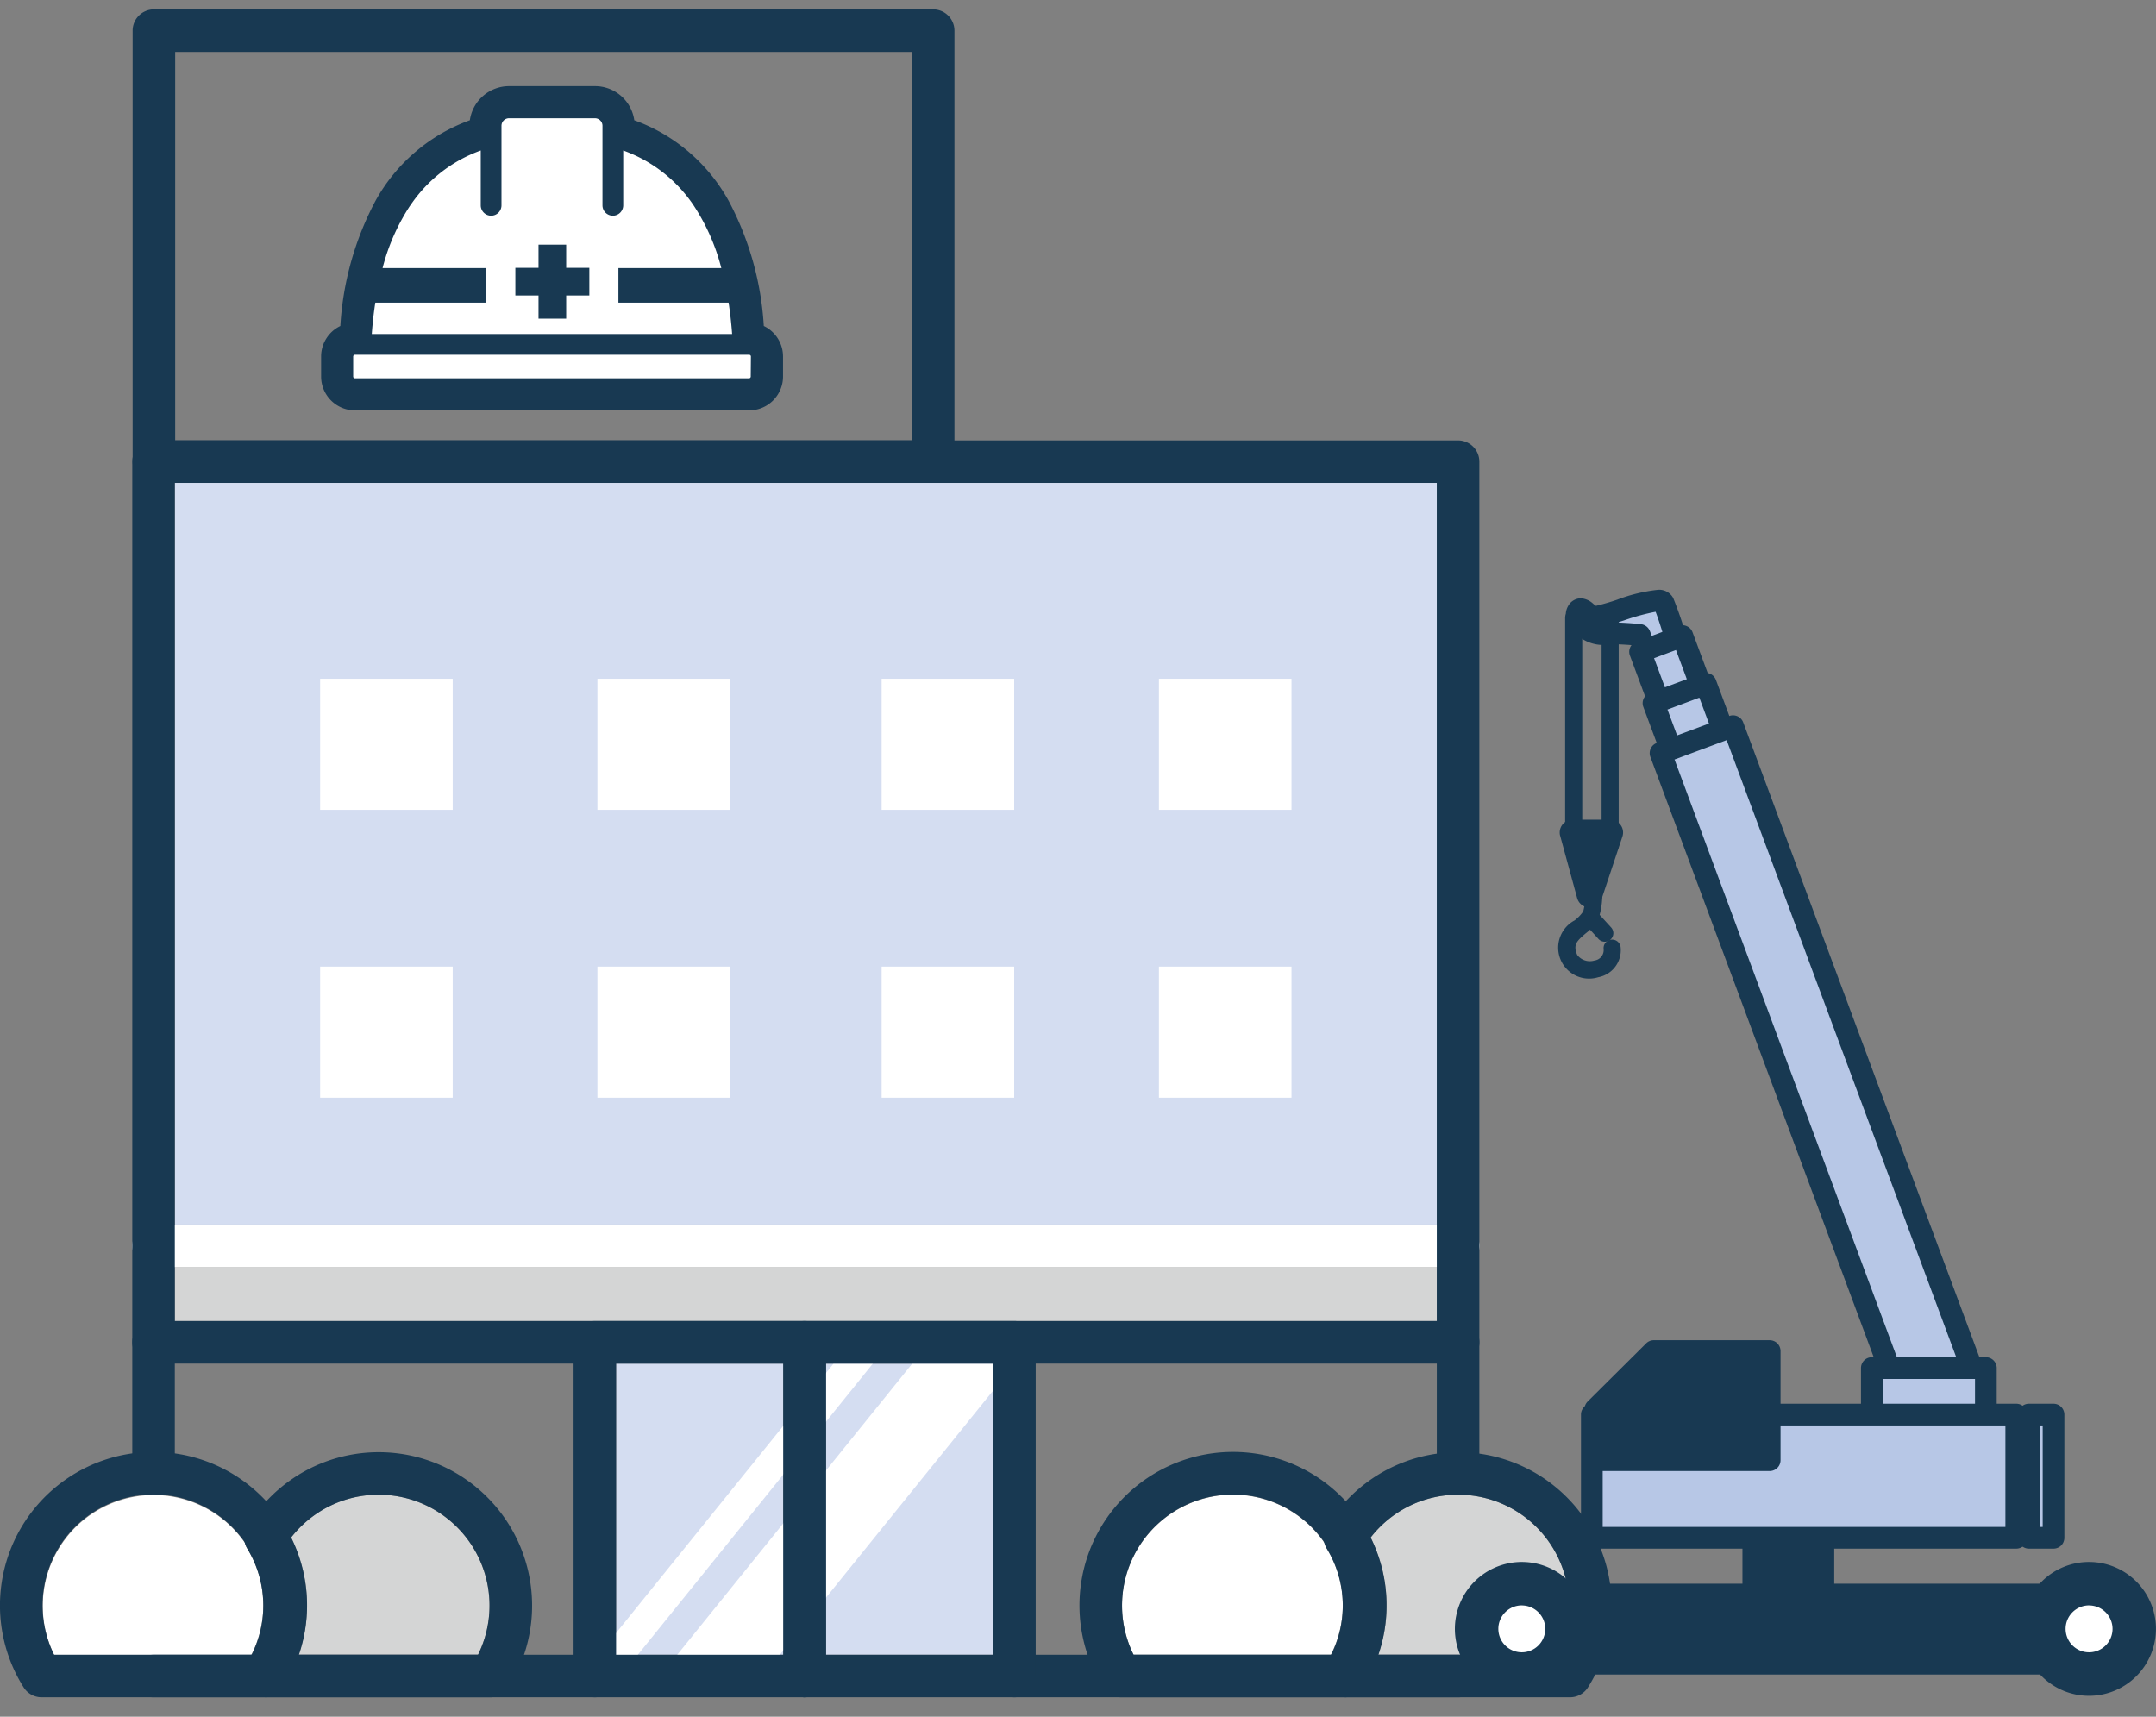 <svg xmlns="http://www.w3.org/2000/svg" width="140.658" height="112" viewBox="0 0 140.658 112"><rect x="0" y="0" width="140.658" height="112" fill="#808080" stroke="none"/><defs><style>.a{fill:none;}.b{fill:#d4ddf1;}.c{fill:#fff;}.d{fill:#d4d5d5;}.e{fill:#183952;}.f{fill:#b7c7e6;}.g{fill:#002f71;}</style></defs><g transform="translate(8327.388 -10649)"><rect class="a" width="140" height="112" transform="translate(-8327 10649)"/><g transform="translate(-8326 10651)"><rect class="b" width="10.912" height="18.998" transform="translate(38.807 86.961)"/><rect class="b" width="10.913" height="18.998" transform="translate(52.494 86.961)"/><path class="c" d="M223.634,168H226.2l15.991-19.81h-2.564Z" transform="translate(-186.633 -61.226)"/><path class="c" d="M228.771,168h6.695l15.991-19.81h-6.695Z" transform="translate(-186.633 -61.226)"/><path class="d" d="M278.982,145.411H196.649v-3.518h82.333Z" transform="translate(-186.633 -61.226)"/><path class="b" d="M202.983,90.735h76v48.383H196.65V90.735Z" transform="translate(-186.633 -61.226)"/><path class="c" d="M188.774,167.185a7.235,7.235,0,0,1,12.447-7.3,1.36,1.36,0,0,0,.153.371,7.076,7.076,0,0,1,.267,6.934H188.774Z" transform="translate(-186.633 -61.226)"/><path class="d" d="M204.727,167.185a9.76,9.76,0,0,0-.5-7.631,7.169,7.169,0,0,1,5.711-2.81,7.23,7.23,0,0,1,6.49,10.441Z" transform="translate(-186.633 -61.226)"/><path class="c" d="M258.448,163.985a7.237,7.237,0,0,1,13.2-4.106,1.366,1.366,0,0,0,.153.372,7.069,7.069,0,0,1,.267,6.934H259.2a7.21,7.21,0,0,1-.752-3.2" transform="translate(-186.633 -61.226)"/><path class="d" d="M286.858,167.185h-11.7a9.75,9.75,0,0,0-.5-7.632,7.171,7.171,0,0,1,5.711-2.809,7.23,7.23,0,0,1,6.489,10.441" transform="translate(-186.633 -61.226)"/><path class="c" d="M85.108,1.388H0A1.388,1.388,0,0,1-1.388,0,1.388,1.388,0,0,1,0-1.388H85.108A1.388,1.388,0,0,1,86.5,0,1.388,1.388,0,0,1,85.108,1.388Z" transform="translate(8.629 79.28)"/><path class="e" d="M0-1.388H50.839A1.387,1.387,0,0,1,52.227,0V28.121a1.387,1.387,0,0,1-1.388,1.388H0a1.387,1.387,0,0,1-1.388-1.388V0A1.387,1.387,0,0,1,0-1.388ZM49.452,1.387H1.388V26.733H49.452Z" transform="translate(8.653)"/><path class="e" d="M85.108,1.388H0A1.388,1.388,0,0,1-1.388,0,1.388,1.388,0,0,1,0-1.388H85.108A1.388,1.388,0,0,1,86.5,0,1.388,1.388,0,0,1,85.108,1.388Z" transform="translate(8.629 107.347)"/><path class="e" d="M280.37,156.743a1.388,1.388,0,0,1-1.388-1.387V90.735H196.65v64.62a1.388,1.388,0,0,1-2.775,0V89.348a1.388,1.388,0,0,1,1.388-1.387H280.37a1.388,1.388,0,0,1,1.388,1.387v66.008A1.388,1.388,0,0,1,280.37,156.743Z" transform="translate(-186.633 -61.226)"/><rect class="c" width="8.649" height="8.553" transform="translate(74.22 61.063)"/><rect class="c" width="8.649" height="8.553" transform="translate(19.498 61.063)"/><rect class="c" width="8.649" height="8.553" transform="translate(74.22 42.282)"/><rect class="c" width="8.649" height="8.553" transform="translate(37.588 61.063)"/><rect class="c" width="8.649" height="8.553" transform="translate(37.588 42.282)"/><rect class="c" width="8.649" height="8.553" transform="translate(56.129 61.063)"/><rect class="c" width="8.649" height="8.553" transform="translate(56.129 42.282)"/><rect class="c" width="8.649" height="8.553" transform="translate(19.498 42.282)"/><path class="e" d="M251.427,169.96a1.388,1.388,0,0,1-1.387-1.388V148.187H239.128v20.385a1.387,1.387,0,1,1-2.775,0V146.8a1.387,1.387,0,0,1,1.387-1.387h13.687a1.387,1.387,0,0,1,1.387,1.387v21.773A1.388,1.388,0,0,1,251.427,169.96Z" transform="translate(-186.633 -61.226)"/><path class="e" d="M237.741,169.96a1.388,1.388,0,0,1-1.387-1.388V148.187H225.44v20.385a1.387,1.387,0,1,1-2.775,0V146.8a1.387,1.387,0,0,1,1.387-1.387h13.688a1.387,1.387,0,0,1,1.387,1.387v21.773A1.388,1.388,0,0,1,237.741,169.96Z" transform="translate(-186.633 -61.226)"/><path class="e" d="M85.108,1.388H0A1.388,1.388,0,0,1-1.388,0,1.388,1.388,0,0,1,0-1.388H85.108A1.388,1.388,0,0,1,86.5,0,1.388,1.388,0,0,1,85.108,1.388Z" transform="translate(8.629 85.574)"/><path class="e" d="M202.561,169.96h-14.6a1.387,1.387,0,0,1-1.174-.648,10.017,10.017,0,1,1,16.946,0A1.387,1.387,0,0,1,202.561,169.96Zm-13.788-2.775h12.978a7.242,7.242,0,1,0-12.978,0Z" transform="translate(-186.633 -61.226)"/><path class="e" d="M217.242,169.96h-14.6a1.388,1.388,0,0,1-1.172-.646,2.195,2.195,0,0,1-.114-.206l0,0a1.388,1.388,0,0,1,.018-1.4,7.147,7.147,0,0,0,0-7.454,1.387,1.387,0,0,1,0-1.435,10.1,10.1,0,0,1,3.575-3.509,10.008,10.008,0,0,1,13.468,14.006A1.388,1.388,0,0,1,217.242,169.96Zm-12.582-2.775h11.772a7.234,7.234,0,0,0-10.093-9.478,7.312,7.312,0,0,0-2.156,1.9,9.976,9.976,0,0,1,1.014,4.373A9.871,9.871,0,0,1,204.66,167.186Z" transform="translate(-186.633 -61.226)"/><path class="e" d="M272.988,169.96h-14.6a1.388,1.388,0,0,1-1.174-.648,10.017,10.017,0,1,1,16.946,0A1.387,1.387,0,0,1,272.988,169.96ZM259.2,167.186h12.978a7.242,7.242,0,1,0-12.978,0Z" transform="translate(-186.633 -61.226)"/><path class="e" d="M287.669,169.96h-14.6a1.387,1.387,0,0,1-1.172-.646,2.188,2.188,0,0,1-.114-.206l0,0a1.388,1.388,0,0,1,.018-1.4,7.153,7.153,0,0,0,0-7.454,1.388,1.388,0,0,1,0-1.435,10.1,10.1,0,0,1,3.574-3.509,10.007,10.007,0,0,1,13.467,14.007A1.387,1.387,0,0,1,287.669,169.96Zm-12.582-2.775h11.771a7.234,7.234,0,0,0-10.093-9.478,7.311,7.311,0,0,0-2.155,1.9,9.979,9.979,0,0,1,1.013,4.373A9.877,9.877,0,0,1,275.087,167.186Z" transform="translate(-186.633 -61.226)"/><path class="f" d="M292.6,101.618l-.375-.965a14.169,14.169,0,0,0-2.462-.073c-.858.107-1.876-1.019-1.609-1.447s.536.107,1.019.321,4.284-1.534,4.606-.891a26.417,26.417,0,0,1,.911,2.733Z" transform="translate(-186.633 -61.226)"/><path class="e" d="M292.6,102.327a.709.709,0,0,1-.66-.452l-.217-.558c-.34-.029-.832-.062-1.279-.062a4.938,4.938,0,0,0-.592.029,1.66,1.66,0,0,1-.205.013A2.577,2.577,0,0,1,287.6,100a1.168,1.168,0,0,1-.049-1.24.957.957,0,0,1,.824-.5,1.293,1.293,0,0,1,.811.357c.061.048.123.1.182.135a14.508,14.508,0,0,0,1.4-.408,10.6,10.6,0,0,1,2.623-.636,1.038,1.038,0,0,1,1.015.534,25.429,25.429,0,0,1,.959,2.858.709.709,0,0,1-.574.893l-2.09.322A.71.71,0,0,1,292.6,102.327Zm-1.846-2.485c.765.02,1.515.1,1.55.108a.709.709,0,0,1,.581.447l.169.435.728-.112c-.163-.538-.367-1.178-.525-1.581a14.112,14.112,0,0,0-2.049.559Z" transform="translate(-186.633 -61.226)"/><rect class="f" width="2.941" height="17.717" transform="translate(105.613 40.522) rotate(-20.401)"/><path class="e" d="M0-.708H2.941A.709.709,0,0,1,3.65,0V17.717a.709.709,0,0,1-.709.708H0a.709.709,0,0,1-.709-.708V0A.709.709,0,0,1,0-.708ZM2.233.709H.709v16.3H2.233Z" transform="translate(105.613 40.522) rotate(-20.401)"/><rect class="f" width="3.636" height="21.9" transform="translate(106.488 43.874) rotate(-20.408)"/><path class="e" d="M0-.709H3.636A.709.709,0,0,1,4.344,0V21.9a.709.709,0,0,1-.709.708H0A.709.709,0,0,1-.709,21.9V0A.709.709,0,0,1,0-.709ZM2.927.708H.708V21.192H2.927Z" transform="translate(106.488 43.874) rotate(-20.408)"/><rect class="f" width="5.045" height="45.627" transform="translate(106.948 47.135) rotate(-20.407)"/><path class="e" d="M0-.709H5.045A.709.709,0,0,1,5.753,0V45.627a.709.709,0,0,1-.709.708H0a.709.709,0,0,1-.709-.708V0A.709.709,0,0,1,0-.709ZM4.336.708H.708v44.21H4.336Z" transform="translate(106.948 47.135) rotate(-20.407)"/><rect class="f" width="7.439" height="6.603" transform="translate(120.732 87.255)"/><path class="e" d="M0-.708H7.439A.709.709,0,0,1,8.147,0V6.6a.709.709,0,0,1-.708.708H0A.709.709,0,0,1-.709,6.6V0A.709.709,0,0,1,0-.708ZM6.73.709H.708V5.895H6.73Z" transform="translate(120.732 87.255)"/><path class="g" d="M286.639,165.5a2.112,2.112,0,1,1-2.112-2.112,2.114,2.114,0,0,1,2.112,2.112" transform="translate(-186.633 -61.226)"/><rect class="e" width="35.998" height="5.926" transform="translate(98.039 101.323)"/><rect class="e" width="5.988" height="5.681" transform="translate(112.29 96.884)"/><path class="e" d="M288.636,117.115h0a4.2,4.2,0,0,1-.1,1.571,2.522,2.522,0,0,1-.566.59,2.016,2.016,0,0,0,1.545,3.705,1.791,1.791,0,0,0,1.463-1.922.558.558,0,0,0-1.115.053.69.69,0,0,1-.6.78,1.033,1.033,0,0,1-1.122-.367c-.277-.657-.045-.891.551-1.4a3.37,3.37,0,0,0,.819-.9,4.967,4.967,0,0,0,.23-2.2.558.558,0,0,0-1.112.1" transform="translate(-186.633 -61.226)"/><path class="e" d="M288.7,119.574l.82.9a.558.558,0,1,0,.826-.75l-.82-.9a.558.558,0,0,0-.826.751" transform="translate(-186.633 -61.226)"/><path class="e" d="M289.733,99.53v14.846a.558.558,0,1,0,1.116,0V99.53a.558.558,0,1,0-1.116,0" transform="translate(-186.633 -61.226)"/><path class="e" d="M287.355,99.53v14.846a.558.558,0,1,0,1.116,0V99.53a.558.558,0,1,0-1.116,0" transform="translate(-186.633 -61.226)"/><rect class="f" width="27.69" height="8.038" transform="translate(102.463 90.29)"/><path class="e" d="M0-.708H27.69A.709.709,0,0,1,28.4,0V8.038a.709.709,0,0,1-.708.709H0a.709.709,0,0,1-.708-.709V0A.709.709,0,0,1,0-.708ZM26.982.709H.709V7.33H26.982Z" transform="translate(102.463 90.29)"/><rect class="f" width="1.605" height="8.038" transform="translate(130.978 90.29)"/><path class="e" d="M0-.708H1.605A.709.709,0,0,1,2.314,0V8.038a.709.709,0,0,1-.708.709H0a.709.709,0,0,1-.708-.709V0A.709.709,0,0,1,0-.708ZM.9.709H.708V7.33H.9Z" transform="translate(130.978 90.29)"/><path class="e" d="M300.7,154.49H289.3l.024-3.324,3.816-3.792H300.7Z" transform="translate(-186.633 -61.226)"/><path class="e" d="M300.7,155.2H289.3a.709.709,0,0,1-.708-.714l.024-3.324a.708.708,0,0,1,.209-.5l3.816-3.792a.708.708,0,0,1,.5-.206H300.7a.708.708,0,0,1,.708.708v7.116A.708.708,0,0,1,300.7,155.2Zm-10.687-1.417h9.979v-5.7h-6.56l-3.4,3.38Z" transform="translate(-186.633 -61.226)"/><path class="g" d="M287.839,113.539l1.107,4.06,1.354-4.06Z" transform="translate(-186.633 -61.226)"/><path class="e" d="M287.032,113.76l1.107,4.06a.837.837,0,0,0,1.6.044l1.353-4.06a.836.836,0,0,0-.794-1.1h-2.461a.837.837,0,0,0-.807,1.057" transform="translate(-186.633 -61.226)"/><path class="c" d="M287.476,165.5a2.949,2.949,0,1,1-2.949-2.949,2.949,2.949,0,0,1,2.949,2.949" transform="translate(-186.633 -61.226)"/><path class="e" d="M284.527,169.863a4.366,4.366,0,1,1,4.367-4.365A4.371,4.371,0,0,1,284.527,169.863Zm0-5.9a1.531,1.531,0,1,0,1.532,1.532A1.533,1.533,0,0,0,284.527,163.966Z" transform="translate(-186.633 -61.226)"/><path class="c" d="M324.486,165.5a2.949,2.949,0,1,1-2.949-2.949,2.948,2.948,0,0,1,2.949,2.949" transform="translate(-186.633 -61.226)"/><path class="e" d="M321.537,169.863A4.366,4.366,0,1,1,325.9,165.5,4.37,4.37,0,0,1,321.537,169.863Zm0-5.9a1.531,1.531,0,1,0,1.531,1.532A1.533,1.533,0,0,0,321.537,163.966Z" transform="translate(-186.633 -61.226)"/><path class="e" d="M231.362,84.585h2.755a.79.79,0,0,0,.789-.79V82.487a.79.79,0,0,0-.789-.79h-.387c-.335-6.594-2.648-11.969-8.5-13.582v-.683a1.168,1.168,0,0,0-1.168-1.168h-5.606a1.168,1.168,0,0,0-1.168,1.168v.683c-5.855,1.613-8.168,6.988-8.5,13.582H208.4a.79.79,0,0,0-.789.79v1.308a.79.79,0,0,0,.789.79h22.967Z" transform="translate(-186.633 -61.226)"/><path class="e" d="M234.117,86H208.4a2.209,2.209,0,0,1-2.206-2.208V82.487a2.21,2.21,0,0,1,1.255-1.992,19.887,19.887,0,0,1,2.289-8.16,11.48,11.48,0,0,1,6.16-5.263,2.59,2.59,0,0,1,2.561-2.226h5.606a2.59,2.59,0,0,1,2.561,2.226,11.48,11.48,0,0,1,6.16,5.263,19.887,19.887,0,0,1,2.289,8.16,2.21,2.21,0,0,1,1.255,1.992v1.308A2.209,2.209,0,0,1,234.117,86Zm-25.094-2.835h24.465v-.053h-1.106l-.068-1.346a18.1,18.1,0,0,0-2-8.028,8.672,8.672,0,0,0-5.467-4.259l-1.041-.287V67.682H218.7v1.513l-1.041.287a8.672,8.672,0,0,0-5.467,4.259,18.1,18.1,0,0,0-2,8.028l-.068,1.346h-1.106Z" transform="translate(-186.633 -61.226)"/><path class="c" d="M212.009,72.637a9.33,9.33,0,0,1,3.6-3.168,9.828,9.828,0,0,1,1-.426v3.579a.676.676,0,1,0,1.353,0v-5.19a.492.492,0,0,1,.491-.491h5.607a.492.492,0,0,1,.491.491v5.19a.676.676,0,1,0,1.353,0V69.043a9.829,9.829,0,0,1,1,.426,9.323,9.323,0,0,1,3.6,3.168,13.5,13.5,0,0,1,1.8,4.079H225.59v2.256h7.189q.151.981.23,2.048H209.5q.079-1.066.23-2.048h7.191V76.716h-6.718a13.526,13.526,0,0,1,1.8-4.079m22.22,11.158a.114.114,0,0,1-.113.113H208.4a.114.114,0,0,1-.113-.113V82.486a.114.114,0,0,1,.113-.113h25.721a.114.114,0,0,1,.113.113Z" transform="translate(-186.633 -61.226)"/><rect class="e" width="1.805" height="4.828" transform="translate(33.745 13.962)"/><rect class="e" width="4.827" height="1.805" transform="translate(32.234 15.474)"/></g></g></svg>